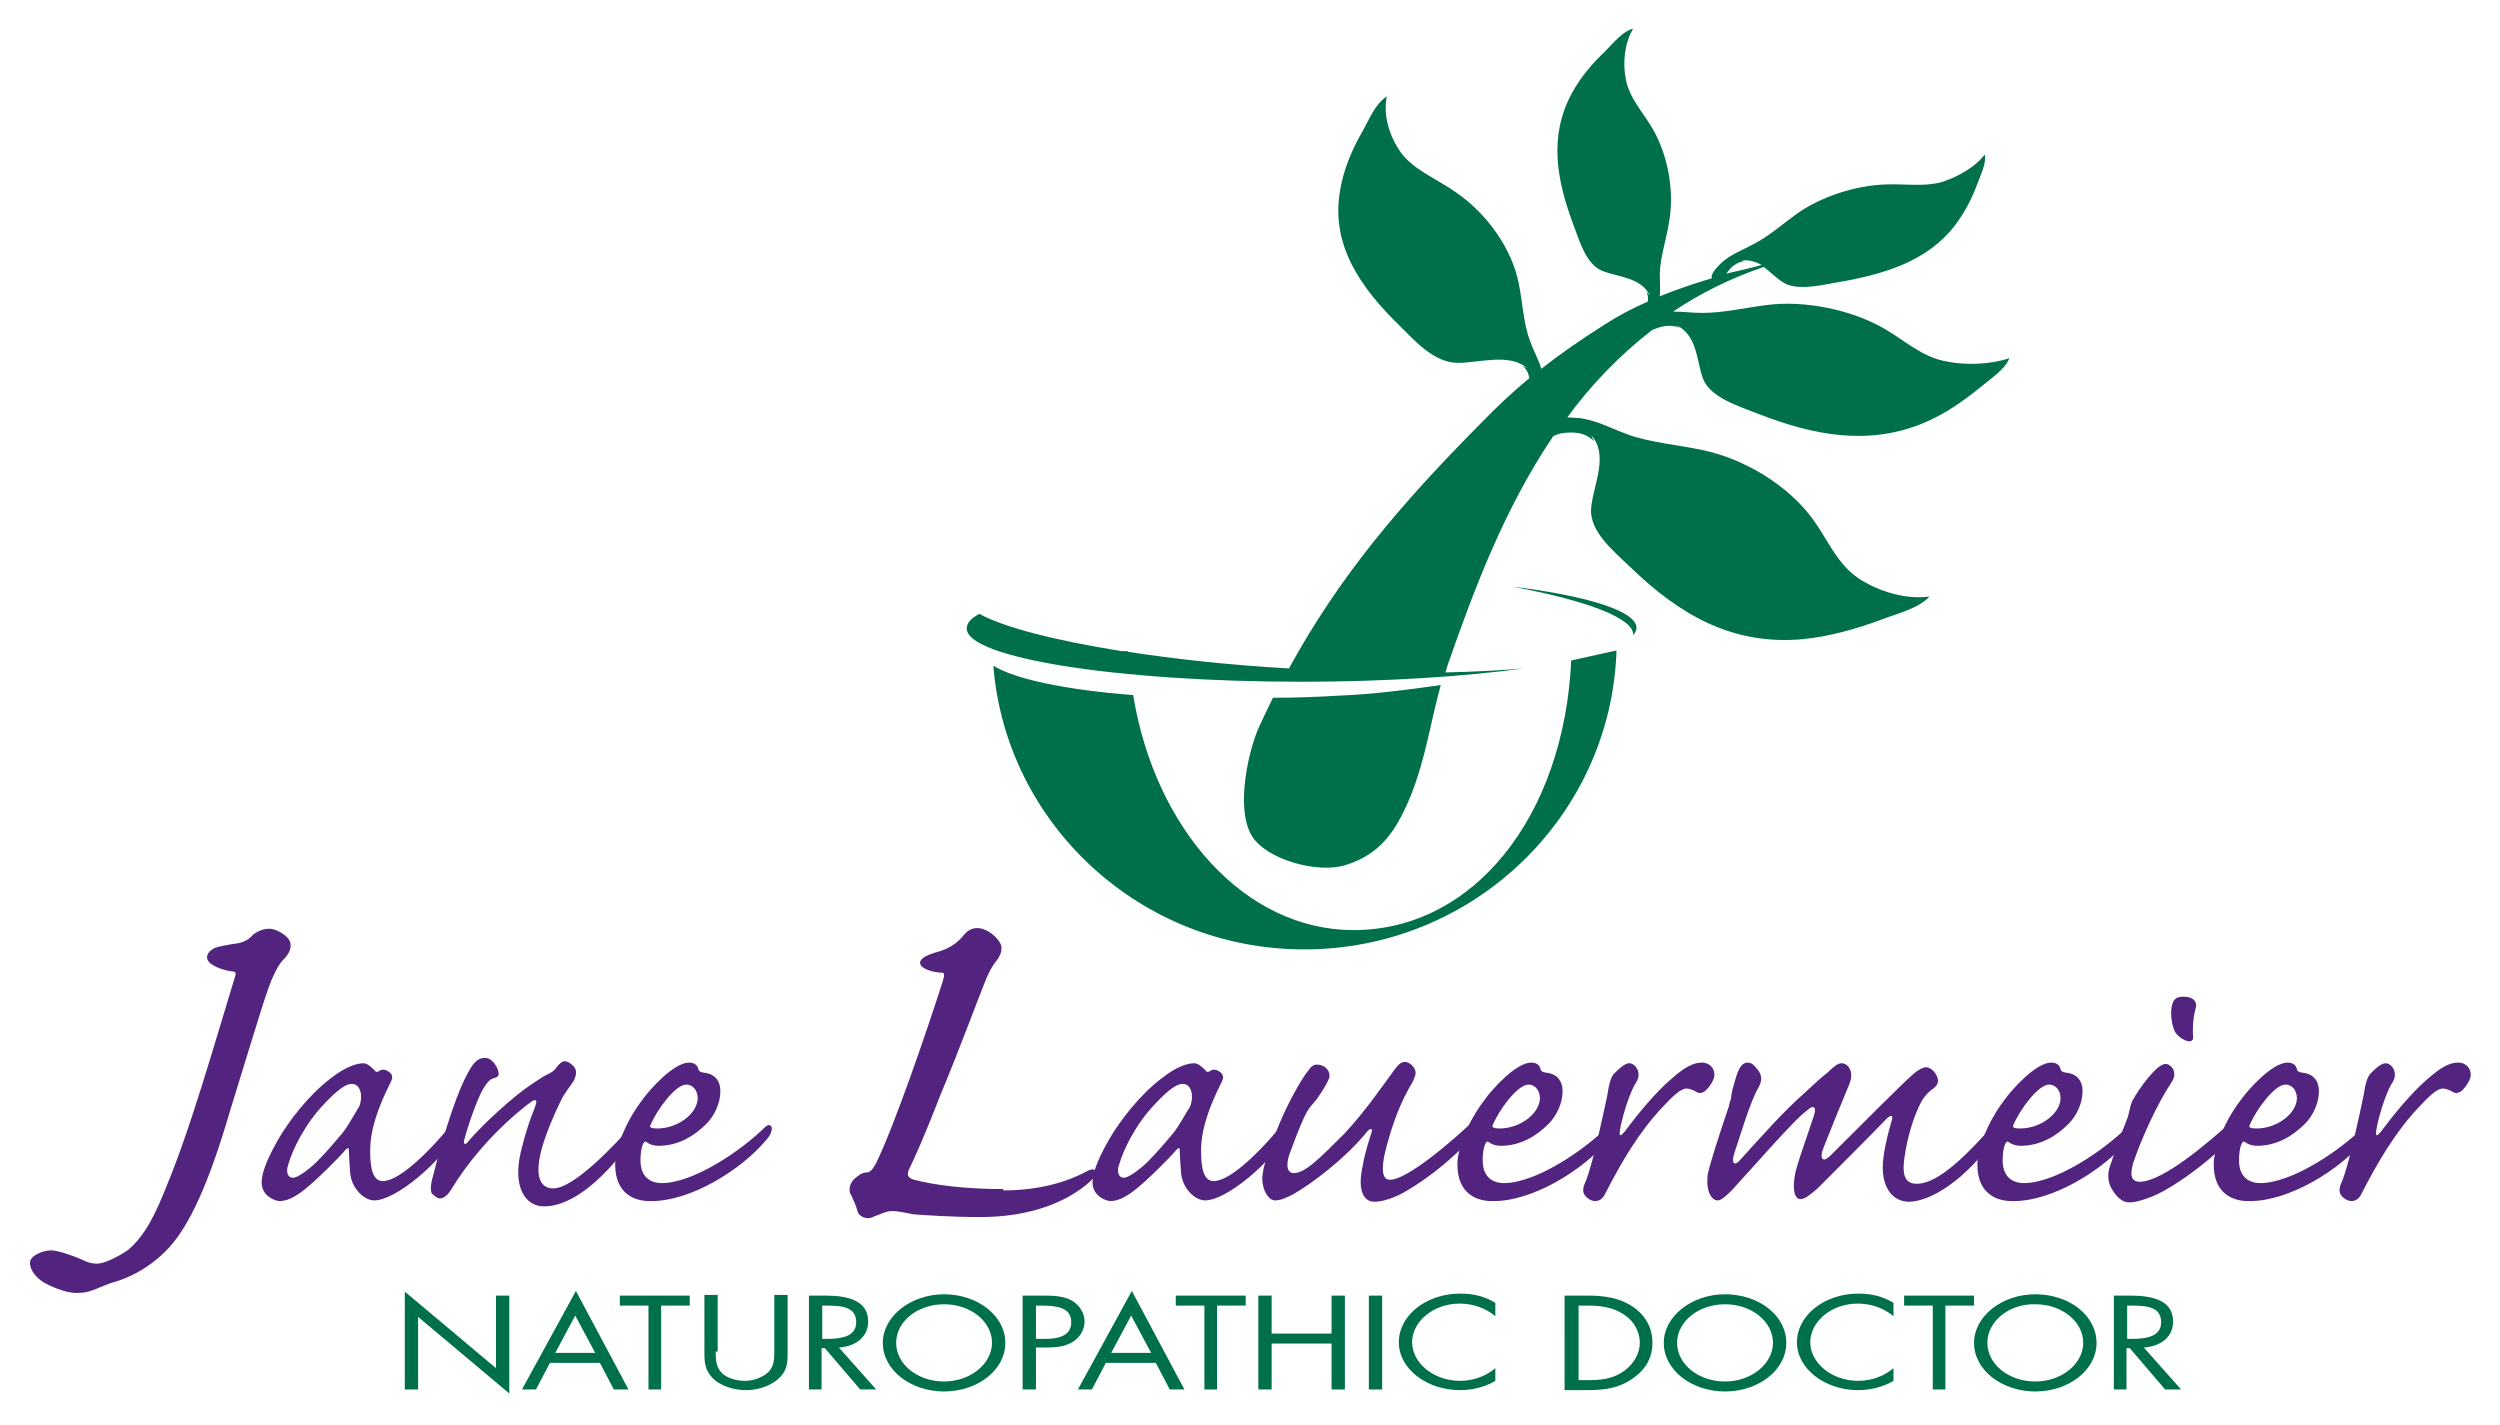 <?xml version="1.0" encoding="utf-8"?>
<!-- Generator: Adobe Illustrator 23.0.1, SVG Export Plug-In . SVG Version: 6.00 Build 0)  -->
<svg version="1.1" id="Layer_1" xmlns="http://www.w3.org/2000/svg" xmlns:xlink="http://www.w3.org/1999/xlink" x="0px" y="0px"
	 viewBox="0 0 375.5 214" style="enable-background:new 0 0 375.5 214;" xml:space="preserve">
<style type="text/css">
	.st0{fill:#00704A;}
	.st1{fill:#52247F;}
</style>
<path class="st0" d="M202.2,129.9c5-1.6,7.4-4.8,9.7-10.4c2.3-5.8,3-11.2,4.5-16.6c-5,0.7-10.2,1.4-15.6,1.6
	c-3.3,0.2-6.5,0.3-9.6,0.3c-0.7,1.4-1.4,2.9-2.1,4.4c-1.5,3.3-3.6,12.1-1.1,16.3C190.1,129.1,198,131.3,202.2,129.9z M203.3,139.7
	c-16.3,0-29.8-15.1-33.1-35.3c-10.3-0.8-17.7-2.4-21-4.4c1.9,23.8,22.1,42.6,46.7,42.6c25.4,0,46.1-20,46.9-44.9l-6.8,1.5
	C234.9,122.7,221.3,139.7,203.3,139.7z M291.9,54.2c-3.5-0.8-6-3.2-9-4.9c-4.9-2.8-11.8-4.2-17.4-3.5c-3.3,0.4-6.6,1.2-9.8,1.2
	c-1.5,0-2.9-0.2-4.4-0.2c4-2.7,8.6-5,13.6-6.7c1,0.7,1.9,1.7,2.9,2.3c2,1.3,5.5,0.5,8.2,0c7.1-1.2,13.5-3.2,17.6-8.5
	c1.5-2,2.6-4.1,3.4-6.3c0.5-1.4,1.4-3.1,1.1-4.4c-1.3,1.8-3.9,3.3-6.3,4.1c-2.7,0.8-5.6,0.3-8.4,0.4c-4.7,0.1-10,1.9-13.5,4.4
	c-2.1,1.5-4,3.2-6.2,4.4c-1.6,0.9-3.3,1.5-4.7,2.6c-0.5,0.4-2.1,1.9-1.9,2.6c0,0,0,0,0,0.1c-2.7,0.8-5.3,1.7-7.8,2.7
	c0.1-1.2,0-2.3,0-3.5c0.1-2.5,1-5.1,1.4-7.7c0.8-4.4-0.1-9.9-2.5-14c-1.4-2.4-3.5-4.6-4-7.4c-0.5-2.5-0.2-5.4,1.1-7.6
	c-1.6,0.4-3,2.2-4.2,3.4c-2,1.9-3.7,3.9-5,6.3c-3.5,6.4-2.3,13,0.2,19.7c1,2.6,1.9,6,4.4,7c2.3,0.9,5.9,1,7.1,3.7l-0.5-0.6
	c0.2,0.5,0.3,1,0.2,1.5c-2.3,1-4.4,2.1-6.4,3.4c-3.8,2.4-6.8,4.5-9.6,6.7c-0.4-1.4-1.2-2.8-1.7-4.2c-1-2.7-1.1-5.8-1.7-8.7
	c-1-5-4.6-10.3-9.4-13.6c-2.8-2-6.3-3.3-8.3-6c-1.7-2.4-2.7-5.6-2.1-8.4c-1.8,1.1-2.7,3.6-3.7,5.3c-1.6,2.8-2.8,5.7-3.3,8.7
	c-1.5,8.2,3,14.7,9.1,20.6c2.3,2.3,5.1,5.4,8.6,5.4c3.2,0,7.7-1.5,10.4,0.8l-0.8-0.4c0.7,0.5,1,1.2,1.1,1.9c-2.4,2-4.8,4.2-7.4,6.9
	c-11.9,12-21.1,22.8-28.7,36.7c-8.8-0.5-17.1-1.4-24.2-2.5c0,0,0-0.1,0-0.1h-0.9c-10.1-1.6-17.8-3.6-21.4-5.6
	c-1.3,0.7-1.9,1.4-1.9,2.2c0,4.4,22.5,8,50.3,8c12.8,0,24.5-0.8,33.4-2c-3.5,0.3-7.5,0.5-11.8,0.6c0.1-0.3,0.2-0.7,0.3-1
	c3.8-10.9,8.4-23.4,15.9-34.5c0.3-0.1,0.6-0.3,1.1-0.4c1.8-0.3,3.8-0.2,5,1.2l-0.4-0.9c2.7,2.9,0.3,7.5,0,10.8
	c-0.4,3.6,3.4,6.6,6.1,9.2c7,6.7,14.9,11.6,25.7,10.6c4-0.4,7.9-1.5,11.7-2.9c2.3-0.9,5.7-1.7,7.3-3.5c-3.6,0.5-7.7-0.8-10.6-2.7
	c-3.3-2.2-4.7-5.9-6.9-8.9c-3.7-5.1-10.3-9.1-16.6-10.4c-3.7-0.8-7.7-1.1-11.1-2.3c-2.5-0.9-4.6-2.1-7.3-2.5c-0.4,0-1.1-0.1-1.9-0.1
	c3.5-4.8,7.7-9.2,12.7-13.1c1.3-0.6,2.9-1,4.3-0.3l-0.7-0.5c3.3,1.5,3.1,5.5,4.1,8.1c1.1,2.8,5.3,4.1,8.4,5.3
	c8.2,3.2,16.5,4.8,24.8,1.3c3.1-1.3,5.8-3.2,8.3-5.2c1.5-1.3,3.9-2.8,4.5-4.5C298.8,54.8,295,54.9,291.9,54.2z M259.3,41.1
	c0.6-0.9,1.5-1.8,2.9-1.9l-0.7-0.1c1.2-0.1,2.2,0.2,3.1,0.7C262.8,40.3,261,40.7,259.3,41.1C259.3,41.2,259.3,41.1,259.3,41.1z
	 M227.1,88.1c11.3,2.1,18.4,4.8,18.2,7.3c0,0,0,0,0,0c0.3-0.4,0.5-0.7,0.5-1.1C245.8,91.8,238.5,89.5,227.1,88.1z"/>
<g>
	<path class="st1" d="M40.5,139.5c1.1,0,2.7,1.1,3,1.8c0.4,0.9,0,1.9-0.9,2.8c-0.6,0.6-1.1,1.5-1.5,2.4c-0.9,1.8-2,5.6-6.5,20.2
		c-3,10.3-6.1,17.8-9.9,21.4c-3.4,3.3-6.9,4.3-8,4.6c-0.9,0.3-2.2,0.9-2.8,1.1c-0.8,0.3-1.5,0.4-2.4,0.4c-1.3,0-3.1-0.6-4.8-1.5
		c-1.2-0.7-2.2-1.9-2.2-3c0-1.2,2.1-1.9,3.2-1.9c1,0,3.5,0.9,4.4,1.3c0.8,0.4,1.5,0.7,2.5,0.7c0.9,0,2.8-0.8,4.7-2.1
		c1.8-1.6,3.3-3.6,5.3-8.5c3.2-7.7,5.3-14.5,10.7-32.5c0.2-0.6,0.1-0.8-0.5-0.8c-1.5-0.2-3.7-1-3.7-2.1c0-0.7,0.6-1.1,1.1-1.4
		c0.8-0.3,1.7-0.4,2.7-0.6c1-0.1,2.2-0.3,3.2-1.5C38.9,139.8,39.5,139.5,40.5,139.5L40.5,139.5z"/>
	<path class="st1" d="M54.6,159.7c0.6,0,1.3,0.7,1.7,1.1c0.1,0.2,0.3,0.3,0.6,0.1c0.4-0.3,0.8-0.3,1.2-0.1c1,0.5,0.9,1.1,0.6,1.7
		c-1.9,3.8-3.1,7.1-3.1,10.4c0,2.6,0.4,4.5,1.9,4.5c2.7,0,7.7-5.2,10.7-9c0.4-0.6,1-0.5,1-0.1c0,0.5-0.2,1.2-0.6,2
		c-2.4,4.2-9.1,10-12.4,10c-1.5,0-3.4-1.8-3.6-4.1c-0.1-1.2-0.2-2.8-0.2-3.4c0-0.4-0.1-0.5-0.5-0.1c-0.9,1.1-4.5,4.7-6.2,6
		c-1.5,1.2-2.7,1.7-3.7,1.7c-0.6,0-2.7-0.7-2.7-2.8c0-1,0.4-2.8,2.4-6.3c1.7-3,4.7-6.8,7.8-9.2C52.1,160,53.9,159.7,54.6,159.7
		L54.6,159.7z M52.8,162.8c-0.9,0-2.2,1-4,2.9c-3.1,3.2-4.9,7.1-5.5,9.2c-0.4,1.1-0.1,2,0.7,2c0.5,0,1.5-0.6,2.7-1.6
		c1.1-0.9,2.9-2.9,4.8-5.2c0.8-1,2.1-3.4,2.4-3.8c0.3-0.6,0.4-1.4,0.3-2.1C54,163.4,53.7,162.8,52.8,162.8L52.8,162.8z"/>
	<path class="st1" d="M72.9,158.9c1.1,0,2,1.6,2,2.4c0,0.4-0.3,0.5-0.6,0.6c-0.6,0.1-1.1,0.6-1.7,1.6c-0.9,1.5-2.3,5.5-2.9,7.8
		c-0.1,0.6,0.2,0.7,0.6,0.2c2.1-2.6,7.3-7.2,9.2-8.4c1.9-1.3,2.4-1.6,2.9-1.8c0.4-0.2,0.9-0.5,1.2-1c0.4-0.5,0.8-0.9,1.2-0.9
		c0.5,0,0.9,0.3,1.3,0.7c0.6,0.6,0.5,1.3,0.1,2.2c-0.5,0.8-1.3,1.7-1.9,2.9c-1.1,2.2-2.4,5.3-3,7.6c-1.1,4.3,0.1,5.7,1.8,5.7
		c3,0,8.9-6.1,12.2-9.9c0.4-0.5,0.8-0.5,0.9-0.2c0.2,0.3,0.1,1-0.6,1.9c-5.7,8.2-10.5,10.9-13.9,10.9c-2.8,0-4.8-2.9-3.4-8.5
		c0.6-2.5,1.4-4.8,1.9-6c0.4-1,0.4-1.3,0.3-1.4c-0.2-0.2-0.6,0.1-1.4,0.7c-5.7,4.5-9.4,9.5-11.1,12.3c-0.4,0.7-1.1,1.7-1.9,1.7
		c-0.4,0-0.8-0.3-1.2-0.7c-0.3-0.3-0.2-1.6,0.1-2.5c1.9-7.7,4-13.4,5.2-15.5C71.3,159.1,72.1,158.9,72.9,158.9L72.9,158.9z"/>
	<path class="st1" d="M92.4,174.9c0-2.5,1.6-6.4,4-9.6c1.2-1.7,4.8-5.7,7.1-5.7c0.9,0,1.3,0.5,1.4,1c0,0.2,0.2,0.4,0.7,0.5
		c1.5,0.1,2.6,1,2.6,2.8c0,1.8-0.9,3.7-2.1,4.9c-1.7,1.7-4.1,3.3-7.2,3.3c-0.7,0-1.3-0.2-1.7-0.5c-0.3-0.2-0.4-0.2-0.6,0.2
		c-0.3,0.6-0.4,1.6-0.4,2.5c0,2.3,1.3,3.4,3.2,3.4c4.7,0,11.9-4.8,15.6-8.5c0.4-0.3,0.7-0.3,0.9,0.1c0.1,0.4-0.1,1.1-0.7,1.8
		c-4,4.8-11.6,9.3-17.3,9.3C95.3,180.5,92.4,179.3,92.4,174.9L92.4,174.9z M98.7,169.5c3.1,0,6-2.2,6.1-4.5c0-1.4-0.9-2.1-1.7-2.1
		c-1.7,0-4.5,3.9-5.4,6.1C97.5,169.3,97.8,169.5,98.7,169.5L98.7,169.5z"/>
	<path class="st1" d="M150.7,178.8c5,0,9.2-1.1,12.4-2.8c1.8-1,1.9,0.3,0.7,1.4c-3.4,3.1-9,5.4-16.5,5.4c-4.9,0-8.3-0.3-10-0.4
		c-1.6-0.3-2.5-0.5-3.3-0.5c-1,0-1.7,0.5-2.7,0.8c-1,0.6-2.3,0.1-2.5-0.8c-0.2-0.7-0.5-1.4-0.9-2.3c-0.5-0.6-0.4-1.8,0.5-2.6
		c0.7-0.6,1.2-0.9,1.8-0.9c0.5,0,0.9-0.5,1.4-1.4c2.8-5.8,7.5-19.5,10-27.3c0.3-1,0.3-1.4-0.3-1.3c-1.3-0.1-3.1-0.6-3.1-1.5
		c0-0.7,1.2-1.2,2.2-1.5c2-0.5,3.4-1.4,4.4-2.7c0.6-0.7,1.2-1,2-1c1.4,0,3,1.3,3.5,2.4c0.3,0.7,0.1,1.6-0.7,2.6
		c-0.6,0.7-1.3,2.1-1.7,3.2c-0.8,1.9-3.5,9.3-6.7,17c-2.2,5.7-3.9,9.5-4.6,10.9c-0.4,0.8-0.4,1.4,0.7,1.7c3,0.8,7.8,1.4,13.3,1.4
		H150.7z"/>
	<path class="st1" d="M179.4,159.7c0.6,0,1.3,0.7,1.7,1.1c0.1,0.2,0.3,0.3,0.6,0.1c0.4-0.3,0.8-0.3,1.2-0.1c1,0.5,0.9,1.1,0.6,1.7
		c-1.9,3.8-3.1,7.1-3.1,10.4c0,2.6,0.4,4.5,1.9,4.5c2.7,0,7.7-5.2,10.7-9c0.4-0.6,1-0.5,1-0.1c0,0.5-0.2,1.2-0.6,2
		c-2.4,4.2-9.1,10-12.4,10c-1.5,0-3.4-1.8-3.6-4.1c-0.1-1.2-0.2-2.8-0.2-3.4c0-0.4-0.1-0.5-0.5-0.1c-0.9,1.1-4.5,4.7-6.2,6
		c-1.5,1.2-2.7,1.7-3.7,1.7c-0.6,0-2.7-0.7-2.7-2.8c0-1,0.4-2.8,2.4-6.3c1.7-3,4.7-6.8,7.8-9.2C176.9,160,178.6,159.7,179.4,159.7
		L179.4,159.7z M177.6,162.8c-0.9,0-2.2,1-4,2.9c-3.1,3.2-4.9,7.1-5.5,9.2c-0.4,1.1-0.1,2,0.7,2c0.5,0,1.5-0.6,2.7-1.6
		c1.1-0.9,2.9-2.9,4.8-5.2c0.8-1,2.1-3.4,2.4-3.8c0.3-0.6,0.4-1.4,0.3-2.1C178.8,163.4,178.5,162.8,177.6,162.8L177.6,162.8z"/>
	<path class="st1" d="M208.8,177.2c2.5,0,9.2-5.6,13.3-9.6c0.5-0.5,0.9-0.4,1,0.1c0.1,0.5-0.2,1.2-0.9,2c-4.9,5.5-9.5,8.4-11.7,9.6
		c-2,1-3.3,1.2-4.1,1.2c-1.5,0-2.6-1.6-1.7-5.5c0.3-1.9,1-3.9,1.3-4.9c0.2-0.6-0.1-0.7-0.6-0.2c-3.4,4.2-8.4,7.9-11.2,9.5
		c-1.2,0.6-1.9,0.9-2.7,0.9c-0.9,0-1.9-1.4-1.9-3.3c0-0.9,0.3-2.6,2-6.8c1.5-4,3.9-8.2,4.9-9.4c0.4-0.6,0.8-0.9,1.3-0.9
		c1,0,1.9,0.7,1.9,1.7c0,0.7-1.5,2.9-2,3.6c-0.5,0.6-1,1.1-1.4,1.8c-0.5,0.9-1.2,2.5-2.3,5.5c-1.1,2.6-0.6,3.7,0.3,3.7
		c1.7,0,3.7-2,7.6-5.9c3.1-3.3,5.9-7.4,7.1-9c1-1.5,1.5-1.8,2-1.8c0.9,0,2,1.2,1.5,2.2c-0.2,0.6-0.4,1-0.9,1.8
		c-1.9,3.4-3.1,7.5-3.7,10.2C207.4,176.4,207.9,177.2,208.8,177.2L208.8,177.2z"/>
	<path class="st1" d="M218.9,174.9c0-2.5,1.6-6.4,4-9.6c1.2-1.7,4.8-5.7,7.1-5.7c0.9,0,1.3,0.5,1.4,1c0,0.2,0.2,0.4,0.7,0.5
		c1.5,0.1,2.6,1,2.6,2.8c0,1.8-0.9,3.7-2.1,4.9c-1.7,1.7-4.1,3.3-7.2,3.3c-0.7,0-1.3-0.2-1.7-0.5c-0.3-0.2-0.4-0.2-0.6,0.2
		c-0.3,0.6-0.4,1.6-0.4,2.5c0,2.3,1.3,3.4,3.2,3.4c4.7,0,11.9-4.8,15.6-8.5c0.4-0.3,0.7-0.3,0.9,0.1c0.1,0.4-0.1,1.1-0.7,1.8
		c-4,4.8-11.6,9.3-17.3,9.3C221.8,180.5,218.9,179.3,218.9,174.9L218.9,174.9z M225.2,169.5c3.1,0,6-2.2,6.1-4.5
		c0-1.4-0.9-2.1-1.7-2.1c-1.7,0-4.5,3.9-5.4,6.1C224,169.3,224.4,169.5,225.2,169.5L225.2,169.5z"/>
	<path class="st1" d="M255.6,159.6c1.3,0,2,1,1.9,2c-0.1,0.7-0.7,1.6-1.2,2.1c-0.5,0.5-1.1,0.6-1.5,0.3c-0.4-0.2-0.9-0.5-1.5-0.5
		c-0.9,0-2.2,1.3-3.6,2.8c-3.5,3.7-6.2,8.3-8.6,13c-0.4,0.8-0.9,1.1-1.5,1.1c-0.5,0-1.1-0.3-1.5-0.8c-0.4-0.5-0.4-1.1,0-2
		c1.1-2.5,2.7-10.2,3.3-13c0.3-2,0.6-2.9,1.1-3.4c0.5-0.5,1.5-1.5,2.2-1.5c0.9,0,1.5,1.1,1.4,1.8c0,0.6-0.3,1-0.6,1.5
		c-0.9,1.6-2,5.3-2.2,6.9c-0.1,0.8,0.1,0.8,0.7,0.1c1.7-2.3,4.6-5.9,7.1-8C252.8,160.5,254.2,159.6,255.6,159.6L255.6,159.6z"/>
	<path class="st1" d="M276.6,159.7c1,0,2,1.3,1.1,3.3c-0.6,1.4-3.6,8.8-4,9.9c-0.1,0.6-0.2,1,0.1,1.2c0.3,0.2,0.7-0.1,1.3-0.7
		c4.2-4.2,11.4-11.4,12.3-12.1c0.8-0.7,1.5-1,1.9-1c0.8,0,1.8,1.1,1.8,2.1c-0.1,0.6-0.4,0.9-1,1.3c-0.4,0.3-0.8,0.7-1.3,1.4
		c-0.8,1.3-2,4.3-2.6,7.8c-0.6,3.3-0.3,4.9,1.7,4.9c2.6,0,6.2-2.7,11.9-9.3c0.5-0.5,0.9-0.5,1.1-0.2c0.1,0.3-0.1,1-0.7,1.9
		c-5.1,7.4-10.5,10.3-13.5,10.3c-2.4,0-4.4-2.2-3.8-6.7c0.3-2.3,0.9-4.3,1.3-5.7c0.1-0.6-0.1-0.7-0.8-0.1
		c-2.2,2.3-8.6,8.7-10.4,10.5c-1.3,1.1-1.9,1.6-2.6,1.6c-1.1,0-1.3-2.4-0.4-5.2c0.4-1.4,2-5.9,2.4-7.2c0.3-0.9,0.3-1.2,0-1.4
		c-0.2-0.1-0.6,0.1-1.1,0.6c-1.5,0.9-9.4,10-11.2,11.9c-0.9,0.9-1.6,1.5-2.1,1.5c-0.9,0-1.8-1.3-1.5-3.9c0.3-1.5,1.7-5.9,3.2-10.3
		c0.1-0.5,0.1-0.7,0.3-1c0-0.4,0.1-1.1,0.4-2.1c0.4-1.3,0.8-3.4,2.1-3.4c0.4,0,0.8,0.2,1.1,0.6c0.9,0.9,1.3,1.8,0.5,3.2
		c-1.3,2.2-2.9,7.8-3.6,9.8c-0.5,1.5,0,2,0.8,1.1c3.1-3.4,6.4-7.2,9.7-10.1c1.7-1.6,2.6-2.4,3.5-3.1
		C275.5,160.1,276.1,159.7,276.6,159.7L276.6,159.7z"/>
	<path class="st1" d="M297,174.9c0-2.5,1.6-6.4,4-9.6c1.2-1.7,4.8-5.7,7.1-5.7c0.9,0,1.3,0.5,1.4,1c0,0.2,0.2,0.4,0.7,0.5
		c1.5,0.1,2.6,1,2.6,2.8c0,1.8-0.9,3.7-2.1,4.9c-1.7,1.7-4.1,3.3-7.2,3.3c-0.7,0-1.3-0.2-1.7-0.5c-0.3-0.2-0.4-0.2-0.6,0.2
		c-0.3,0.6-0.4,1.6-0.4,2.5c0,2.3,1.3,3.4,3.2,3.4c4.7,0,11.9-4.8,15.6-8.5c0.4-0.3,0.7-0.3,0.9,0.1c0.1,0.4-0.1,1.1-0.7,1.8
		c-4,4.8-11.6,9.3-17.3,9.3C299.9,180.5,297,179.3,297,174.9L297,174.9z M303.4,169.5c3.1,0,6-2.2,6.1-4.5c0-1.4-0.9-2.1-1.7-2.1
		c-1.7,0-4.5,3.9-5.4,6.1C302.2,169.3,302.5,169.5,303.4,169.5L303.4,169.5z"/>
	<path class="st1" d="M319.8,180.6c-0.8,0-1.7-0.5-2.6-2c-0.6-1-0.7-2.2-0.3-3.4c0.4-1.2,1.8-5.2,2.5-6.9c0.3-0.7,0.3-1,0.4-1.3
		c0.1-0.5,0.2-1,0.5-1.7c1-1.8,3.6-5.5,5-5.5c0.3,0,0.6,0.2,0.8,0.4c0.4,0.3,0.8,1.3,0.1,2.3c-2.2,3.3-4.6,8.6-5.8,12.2
		c-0.6,2.1-0.1,2.8,1,2.8c3.4,0,10.4-5.9,14.6-9.8c0.6-0.5,1-0.5,1,0.1c0,0.4-0.1,0.9-0.7,1.7c-2.8,3.8-9.4,8.7-13,10.2
		C321.5,180.4,320.6,180.6,319.8,180.6L319.8,180.6z M328,149.7c1.2,0,2.1,0.6,1.8,1.7c-0.4,1.4-0.5,3.1-0.4,4.3
		c0.1,0.7-0.5,0.9-1.3,0.5c-1-0.5-1.5-1.1-1.7-2c-0.2-0.6-0.3-1.4-0.3-2.2C326.2,150,326.9,149.7,328,149.7L328,149.7z"/>
	<path class="st1" d="M332.5,174.9c0-2.5,1.6-6.4,4-9.6c1.2-1.7,4.8-5.7,7.1-5.7c0.9,0,1.3,0.5,1.4,1c0,0.2,0.2,0.4,0.7,0.5
		c1.5,0.1,2.6,1,2.6,2.8c0,1.8-0.9,3.7-2.1,4.9c-1.7,1.7-4.1,3.3-7.2,3.3c-0.7,0-1.3-0.2-1.7-0.5c-0.3-0.2-0.4-0.2-0.6,0.2
		c-0.3,0.6-0.4,1.6-0.4,2.5c0,2.3,1.3,3.4,3.2,3.4c4.7,0,11.9-4.8,15.6-8.5c0.4-0.3,0.7-0.3,0.9,0.1c0.1,0.4-0.1,1.1-0.7,1.8
		c-4,4.8-11.6,9.3-17.3,9.3C335.4,180.5,332.5,179.3,332.5,174.9L332.5,174.9z M338.9,169.5c3.1,0,6-2.2,6.1-4.5
		c0-1.4-0.9-2.1-1.7-2.1c-1.7,0-4.5,3.9-5.4,6.1C337.7,169.3,338,169.5,338.9,169.5L338.9,169.5z"/>
	<path class="st1" d="M369.2,159.6c1.3,0,2,1,1.9,2c-0.1,0.7-0.7,1.6-1.2,2.1c-0.5,0.5-1.1,0.6-1.5,0.3c-0.4-0.2-0.9-0.5-1.5-0.5
		c-0.9,0-2.2,1.3-3.6,2.8c-3.5,3.7-6.2,8.3-8.6,13c-0.4,0.8-0.9,1.1-1.5,1.1c-0.5,0-1.1-0.3-1.5-0.8c-0.4-0.5-0.4-1.1,0-2
		c1.1-2.5,2.7-10.2,3.3-13c0.3-2,0.6-2.9,1.1-3.4c0.5-0.5,1.5-1.5,2.2-1.5c0.9,0,1.5,1.1,1.4,1.8c0,0.6-0.3,1-0.6,1.5
		c-0.9,1.6-2,5.3-2.2,6.9c-0.1,0.8,0.1,0.8,0.7,0.1c1.7-2.3,4.6-5.9,7.1-8C366.4,160.5,367.8,159.6,369.2,159.6L369.2,159.6z"/>
</g>
<g>
	<path class="st0" d="M60.8,194l13.7,11.5v-10.9h2v14.7l-13.7-11.5v10.9h-2V194z"/>
	<path class="st0" d="M82.6,204.7l-2.1,4h-2.1l8.1-14.8l7.9,14.8h-2.2l-2.1-4H82.6z M86.4,197.6l-3,5.6h6L86.4,197.6z"/>
	<path class="st0" d="M99.4,208.7h-2v-12.6h-4.3v-1.5h10.5v1.5h-4.3V208.7z"/>
	<path class="st0" d="M107.5,203c0,1,0,2.2,0.8,3.1c0.8,0.9,2.3,1.3,3.6,1.3c1.3,0,2.6-0.5,3.5-1.3c0.9-0.9,0.9-2.1,0.9-3.2v-8.4h2
		v8.8c0,1.5-0.1,2.7-1.5,3.9c-1.2,1-3,1.6-4.7,1.6c-1.7,0-3.4-0.5-4.6-1.4c-1.5-1.2-1.7-2.5-1.7-4.1v-8.8h2V203z"/>
	<path class="st0" d="M123.5,208.7h-2v-14.1h2.5c3.3,0,6.4,0.7,6.4,3.9c0,2.2-1.7,3.7-4.4,3.9l5.6,6.3h-2.4l-5.3-6.2h-0.5V208.7z
		 M123.5,201.1h0.6c2.2,0,4.5-0.3,4.5-2.5c0-2.3-2.1-2.5-4.5-2.5h-0.6V201.1z"/>
	<path class="st0" d="M151,201.7c0,4.1-4.2,7.3-9.2,7.3s-9.2-3.2-9.2-7.3c0-4,4.2-7.3,9.2-7.3S151,197.6,151,201.7z M134.6,201.7
		c0,3.2,3.2,5.8,7.2,5.8c4,0,7.2-2.7,7.2-5.8c0-3.2-3.2-5.8-7.2-5.8S134.6,198.5,134.6,201.7z"/>
	<path class="st0" d="M155.6,208.7h-2v-14.1h2.9c1.5,0,3.1,0,4.4,0.7c1.3,0.7,2,2,2,3.2c0,1.1-0.6,2.3-1.7,3
		c-1.2,0.8-2.7,0.9-4.2,0.9h-1.4V208.7z M155.6,201.1h1.3c2.2,0,4-0.5,4-2.5c0-2.3-2.3-2.5-4.6-2.5h-0.7V201.1z"/>
	<path class="st0" d="M166.1,204.7l-2.1,4h-2.1l8.1-14.8l7.9,14.8h-2.2l-2.1-4H166.1z M169.9,197.6l-3,5.6h6L169.9,197.6z"/>
	<path class="st0" d="M182.9,208.7h-2v-12.6h-4.3v-1.5h10.5v1.5h-4.3V208.7z"/>
	<path class="st0" d="M200,200.3v-5.7h2v14.1h-2v-6.9h-9v6.9h-2v-14.1h2v5.7H200z"/>
	<path class="st0" d="M207.6,208.7h-2v-14.1h2V208.7z"/>
	<path class="st0" d="M224.6,197.7c-1.4-1.2-3.3-1.9-5.4-1.9c-3.9,0-7.1,2.7-7.1,5.8c0,3.1,3.2,5.8,7.2,5.8c2,0,3.9-0.7,5.3-1.9v1.9
		c-1.5,0.9-3.4,1.4-5.3,1.4c-5,0-9.2-3.2-9.2-7.2c0-4,4.1-7.3,9.2-7.3c2,0,3.7,0.4,5.3,1.4V197.7z"/>
	<path class="st0" d="M235.1,194.6h3.3c2.6,0,4.8,0.3,6.9,1.7c2,1.4,2.9,3.3,2.9,5.4c0,2.1-0.9,3.9-2.9,5.3c-2.1,1.5-4.2,1.8-7,1.8
		h-3.3V194.6z M238.5,207.3c2.1,0,3.9-0.2,5.6-1.5c1.4-1.1,2.2-2.6,2.2-4.1c0-1.6-0.8-3.2-2.3-4.2c-1.6-1.1-3.4-1.4-5.5-1.4h-1.4
		v11.2H238.5z"/>
	<path class="st0" d="M268.3,201.7c0,4.1-4.2,7.3-9.2,7.3c-5,0-9.2-3.2-9.2-7.3c0-4,4.2-7.3,9.2-7.3
		C264.2,194.4,268.3,197.6,268.3,201.7z M251.9,201.7c0,3.2,3.2,5.8,7.2,5.8c4,0,7.2-2.7,7.2-5.8c0-3.2-3.2-5.8-7.2-5.8
		S251.9,198.5,251.9,201.7z"/>
	<path class="st0" d="M284.4,197.7c-1.4-1.2-3.3-1.9-5.4-1.9c-3.9,0-7.1,2.7-7.1,5.8c0,3.1,3.2,5.8,7.2,5.8c2,0,3.9-0.7,5.3-1.9v1.9
		c-1.5,0.9-3.4,1.4-5.3,1.4c-5,0-9.2-3.2-9.2-7.2c0-4,4.1-7.3,9.2-7.3c2,0,3.7,0.4,5.3,1.4V197.7z"/>
	<path class="st0" d="M292.3,208.7h-2v-12.6h-4.3v-1.5h10.5v1.5h-4.3V208.7z"/>
	<path class="st0" d="M314.9,201.7c0,4.1-4.2,7.3-9.2,7.3c-5,0-9.2-3.2-9.2-7.3c0-4,4.2-7.3,9.2-7.3
		C310.8,194.4,314.9,197.6,314.9,201.7z M298.5,201.7c0,3.2,3.2,5.8,7.2,5.8c4,0,7.2-2.7,7.2-5.8c0-3.2-3.2-5.8-7.2-5.8
		C301.7,195.8,298.5,198.5,298.5,201.7z"/>
	<path class="st0" d="M319.5,208.7h-2v-14.1h2.5c3.3,0,6.4,0.7,6.4,3.9c0,2.2-1.7,3.7-4.4,3.9l5.6,6.3h-2.4l-5.3-6.2h-0.5V208.7z
		 M319.5,201.1h0.6c2.2,0,4.5-0.3,4.5-2.5c0-2.3-2.1-2.5-4.5-2.5h-0.6V201.1z"/>
</g>
</svg>
